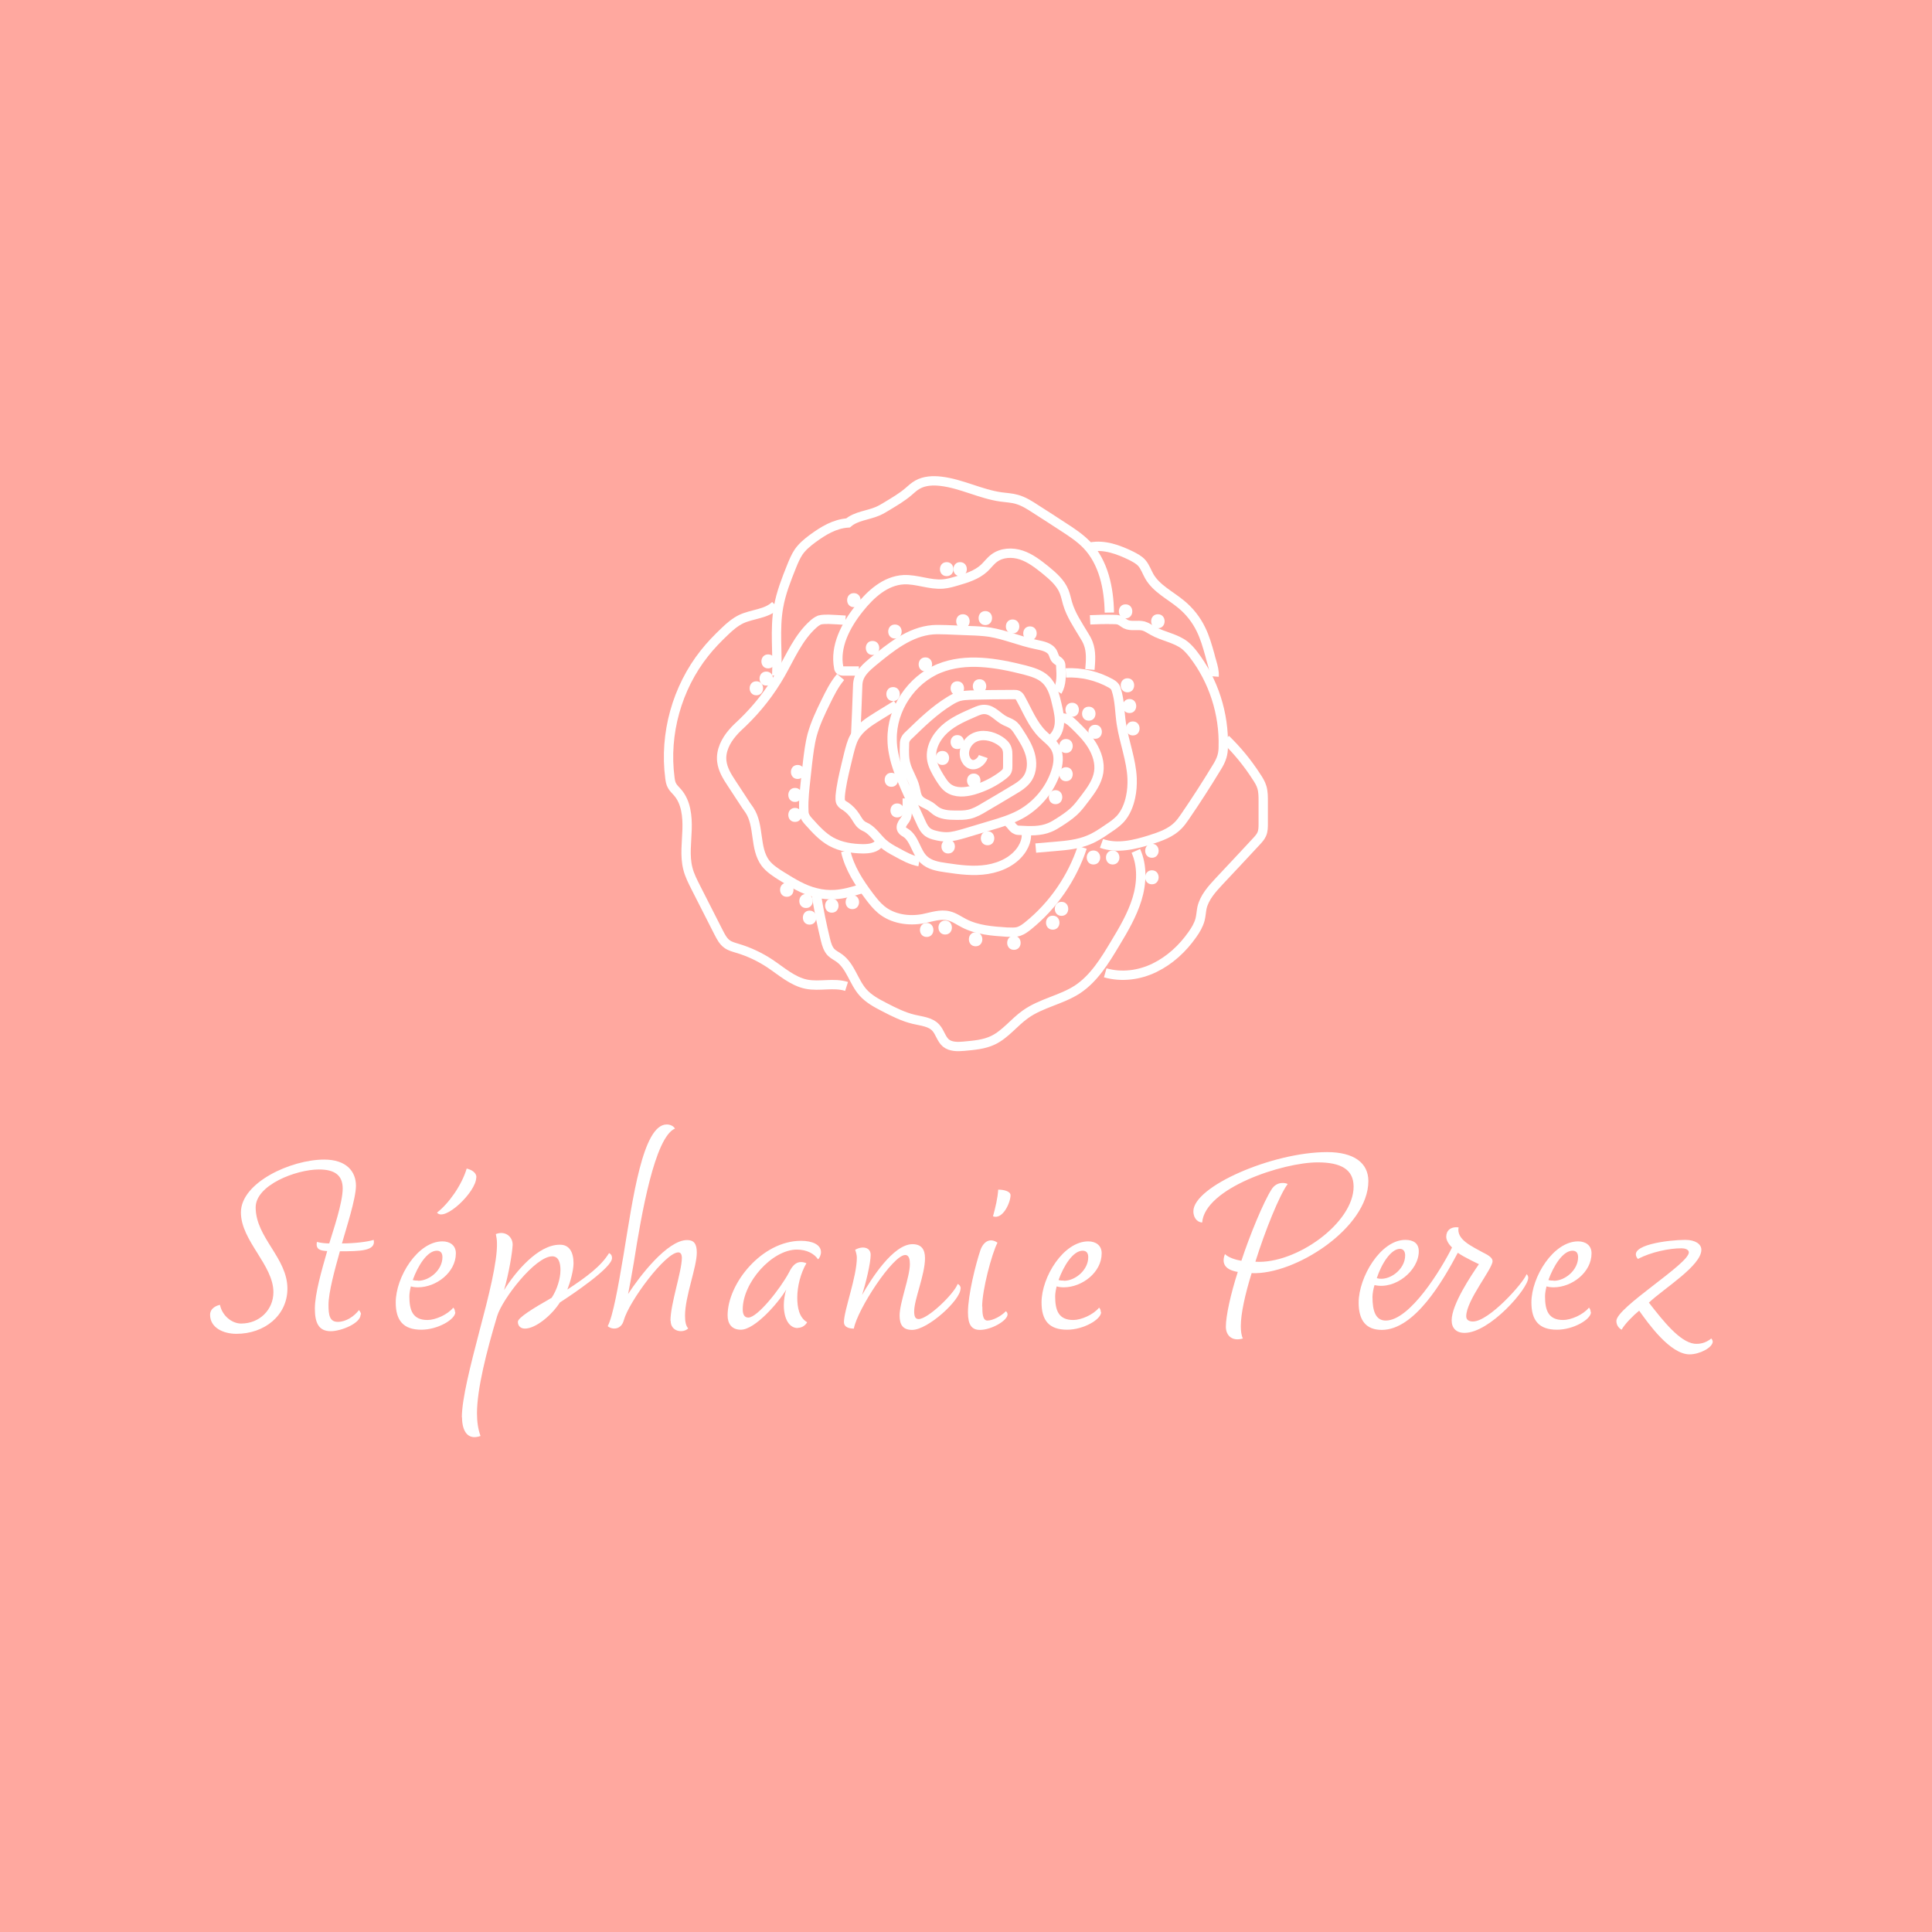 <svg xmlns="http://www.w3.org/2000/svg" id="Calque_2" data-name="Calque 2" viewBox="0 0 103.45 103.45"><defs><style> .cls-1 { fill: #fff; } .cls-2 { fill: none; stroke: #fff; stroke-miterlimit: 10; stroke-width: .5px; } .cls-3 { isolation: isolate; } .cls-4 { fill: #ffa89f; } </style></defs><g id="Calque_2-2" data-name="Calque 2"><g><rect class="cls-4" width="103.45" height="103.45"></rect><g class="cls-3"><path class="cls-1" d="M19.31,70.39c0,.47-1.05.89-1.6.89-.66,0-.85-.47-.85-1.21,0-.79.36-2.04.66-3.08-.36-.02-.63-.08-.55-.49.24.06.47.08.66.08.2-.66.72-2.17.72-2.94,0-.72-.44-1.02-1.27-1.02-1.22,0-3.39.83-3.39,2.03,0,1.62,1.7,2.7,1.7,4.35,0,1.43-1.22,2.42-2.73,2.42-.71,0-1.41-.33-1.41-1.02,0-.36.36-.5.53-.53.11.57.63,1,1.13,1,1,0,1.73-.75,1.73-1.68,0-1.46-1.74-2.75-1.74-4.27,0-1.6,2.68-2.83,4.46-2.83,1.19,0,1.7.64,1.7,1.4,0,.69-.53,2.31-.75,3.09.64,0,1.35-.08,1.7-.19.13.6-.74.61-1.81.61-.27.96-.61,2.2-.61,2.87,0,.55.06.91.5.91s.88-.3,1.13-.63c0,0,.11.12.11.22Z"></path><path class="cls-1" d="M24.38,70.26c0,.39-.94.94-1.82.94-.96,0-1.37-.49-1.37-1.46,0-1.37,1.18-3.27,2.5-3.27.39,0,.72.2.72.64,0,1.02-1.05,1.82-2.03,1.82-.16,0-.28-.02-.38-.05-.05.2-.08.39-.08.53,0,.74.17,1.27.97,1.27.42,0,1.07-.28,1.38-.66,0,0,.09.06.09.22ZM22.39,68.58c.61,0,1.3-.58,1.3-1.26,0-.22-.09-.35-.3-.35-.52,0-1.02.82-1.29,1.57.11.03.2.03.28.03ZM25.5,63.05c0,.77-1.7,2.39-2.1,1.88.63-.49,1.32-1.46,1.59-2.36.31.08.52.24.52.47Z"></path></g><g class="cls-3"><path class="cls-1" d="M24.73,75.9c0-.99.46-2.78.94-4.62.49-1.84.97-3.74.94-4.73,0-.14-.03-.35-.06-.47.5-.2.91.14.9.58-.02.42-.2,1.52-.46,2.42.6-.97,1.82-2.43,2.97-2.43.53-.02.75.41.75.99,0,.38-.17,1-.33,1.41,1.05-.69,1.81-1.26,2.23-1.95,0,0,.16.05.16.25.05.5-2.12,1.96-2.79,2.39-.44.69-1.3,1.4-1.87,1.4-.25,0-.38-.16-.38-.36,0-.22.79-.71,1.81-1.29.28-.42.47-1.02.47-1.48,0-.38-.09-.74-.44-.74-.91,0-2.67,2.28-2.95,3.2-.57,1.9-1.08,3.91-1.08,5.21,0,.44.06.86.19,1.21-.69.25-.99-.27-.99-1Z"></path></g><g class="cls-3"><path class="cls-1" d="M35.9,70.72c0-.9.61-2.65.61-3.36,0-.19-.06-.3-.19-.3-.69,0-2.64,2.62-2.92,3.64-.13.49-.6.53-.86.31.28-.53.56-2.1.85-3.83.49-2.95,1.02-6.97,2.31-6.97.22,0,.38.11.44.22-1.08.47-1.79,4.55-2.2,7.16-.13.77-.24,1.37-.31,1.7.61-.94,2.1-2.89,3.16-2.89.36,0,.52.19.52.67,0,.79-.63,2.34-.63,3.38,0,.33.05.55.17.68-.27.27-.94.19-.94-.41Z"></path><path class="cls-1" d="M42.71,71.11c-.44,0-.74-.47-.74-1.23,0-.24.05-.6.13-.83-.42.71-1.68,2.15-2.43,2.15-.5,0-.71-.33-.71-.77,0-1.71,1.84-3.99,3.93-3.99.6,0,1.07.2,1.07.61,0,.14-.08.33-.16.38-.2-.3-.6-.52-1.13-.52-1.33,0-2.9,1.76-2.9,3.2,0,.3.11.44.3.44.49,0,1.71-1.54,2.18-2.42.2-.42.47-.68.93-.49-.31.53-.49,1.24-.49,1.84,0,.5.09,1.07.53,1.32-.09.16-.27.3-.5.3Z"></path></g><g class="cls-3"><path class="cls-1" d="M51.43,69.01c0,.6-1.74,2.2-2.59,2.2-.5,0-.67-.28-.67-.77,0-.69.55-2.07.55-2.75,0-.22-.03-.49-.25-.49-.66,0-2.56,2.91-2.75,3.94-.17,0-.53-.03-.53-.35,0-.63.69-2.42.69-3.45,0-.14-.05-.31-.09-.42.39-.22.83-.14.83.27,0,.46-.27,1.55-.46,2.15.47-.83,1.66-2.72,2.7-2.72.47,0,.67.27.67.75,0,.88-.58,2.21-.58,2.84,0,.27.05.42.24.42.49,0,1.88-1.33,2.09-1.88.05.02.16.09.16.25Z"></path></g><g class="cls-3"><path class="cls-1" d="M52.6,69.96c0,.3,0,.75.27.75.28,0,.72-.22.99-.5,0,0,.09.06.09.17,0,.33-.86.83-1.48.83-.44,0-.64-.27-.64-.94,0-.93.41-2.57.67-3.34.17-.47.53-.66.91-.39-.31.6-.82,2.54-.82,3.42ZM54.11,64c0,.38-.41,1.32-.94,1.13.13-.47.25-.97.28-1.43.31,0,.66.09.66.3Z"></path><path class="cls-1" d="M58.96,70.26c0,.39-.94.94-1.82.94-.96,0-1.37-.49-1.37-1.46,0-1.37,1.18-3.27,2.5-3.27.39,0,.72.2.72.64,0,1.02-1.05,1.82-2.03,1.82-.16,0-.28-.02-.38-.05-.05.2-.08.39-.08.53,0,.74.17,1.27.97,1.27.42,0,1.07-.28,1.38-.66,0,0,.09.06.09.22ZM56.97,68.58c.61,0,1.3-.58,1.3-1.26,0-.22-.09-.35-.3-.35-.52,0-1.02.82-1.29,1.57.11.03.2.03.28.03Z"></path></g><g class="cls-3"><path class="cls-1" d="M66.3,68.11c-.69-.11-.91-.44-.71-.96.19.19.58.31.88.36.46-1.4,1.19-3.16,1.62-3.83.28-.44.75-.35.86-.28-.44.58-1.22,2.53-1.73,4.16,2.17.14,5.26-2.07,5.26-4.02,0-.93-.69-1.3-1.92-1.3-1.88,0-6.04,1.38-6.19,3.22-.34-.03-.47-.34-.47-.6,0-1.33,4.24-3.17,7.16-3.17,1.44,0,2.21.58,2.21,1.55,0,2.51-3.94,5.04-6.25,4.93-.35,1.13-.58,2.17-.58,2.84,0,.25.03.5.11.66-.58.17-.91-.16-.91-.63,0-.57.25-1.73.64-2.94Z"></path></g><g class="cls-3"><path class="cls-1" d="M79.46,67.09c.27.14.46.27.46.44,0,.41-1.41,2.1-1.41,2.95,0,.19.14.28.36.28.86,0,2.7-2.06,2.87-2.53,0,0,.09.05.09.19,0,.58-2.06,2.95-3.41,2.95-.46,0-.69-.27-.69-.67,0-.85,1.04-2.4,1.46-3.01,0,0-.82-.38-1.13-.61-.79,1.49-2.31,4.13-4.07,4.13-.83,0-1.24-.49-1.24-1.46,0-1.37,1.18-3.36,2.5-3.36.44,0,.72.19.72.61,0,1.04-1.27,2.07-2.37,1.81-.06.19-.11.46-.11.63,0,.74.16,1.27.71,1.27,1.3,0,2.97-2.75,3.55-3.91-.17-.17-.31-.38-.31-.58,0-.33.24-.55.66-.5-.12.66.69,1,1.37,1.38ZM75.24,67.22c0-.2-.09-.35-.28-.35-.46,0-.97.75-1.24,1.57.63.19,1.52-.44,1.52-1.22Z"></path><path class="cls-1" d="M85.19,70.26c0,.39-.94.94-1.82.94-.96,0-1.37-.49-1.37-1.46,0-1.37,1.18-3.27,2.5-3.27.39,0,.72.2.72.64,0,1.02-1.05,1.82-2.03,1.82-.16,0-.28-.02-.38-.05-.05.2-.08.39-.08.53,0,.74.17,1.27.97,1.27.42,0,1.07-.28,1.38-.66,0,0,.09.06.09.22ZM83.2,68.58c.61,0,1.3-.58,1.3-1.26,0-.22-.09-.35-.3-.35-.52,0-1.02.82-1.29,1.57.11.03.2.03.28.03Z"></path><path class="cls-1" d="M91.71,71.83c0,.33-.71.69-1.24.69-1.04,0-2.21-1.65-2.7-2.34-.3.24-.77.71-.94,1.02-.09-.05-.28-.19-.28-.47,0-.72,3.88-3.05,3.88-3.67,0-.16-.22-.22-.39-.22-.67,0-1.62.2-2.34.57-.63-.75,1.68-1.02,2.54-1.02.53,0,.86.22.86.53,0,.85-1.99,2.06-2.81,2.83.77.99,1.65,2.1,2.43,2.2.28.03.61-.03.91-.28.05.05.08.13.08.17Z"></path></g><path class="cls-2" d="M58.36,35.85c.04-.47.08-.96-.09-1.4-.06-.16-.14-.3-.23-.44-.33-.55-.7-1.09-.88-1.71-.06-.21-.1-.42-.18-.62-.19-.48-.6-.83-1-1.16-.4-.32-.81-.64-1.29-.8s-1.05-.14-1.46.17c-.2.15-.35.36-.53.53-.4.37-.95.54-1.47.69-.24.07-.48.14-.73.16-.71.06-1.4-.26-2.11-.23-.98.05-1.78.78-2.39,1.55-.72.9-1.31,2.03-1.09,3.16,0,.04.02.09.05.12.05.05.13.06.2.06h.83"></path><path class="cls-2" d="M45.01,36.25c-.34.4-.57.87-.8,1.34-.28.57-.55,1.14-.72,1.75-.13.49-.19,1-.25,1.5-.03.27-.06.55-.09.82-.06.56-.13,1.13-.11,1.69,0,.11,0,.22.05.33.05.13.14.23.23.33.36.4.72.8,1.19,1.06.51.28,1.11.37,1.69.38.33,0,.71-.04.89-.32"></path><path class="cls-2" d="M58.37,33.19c.41-.02.82-.03,1.23-.02.12,0,.25,0,.36.05s.21.14.32.2c.29.14.64.02.95.1.18.05.34.17.51.26.55.31,1.22.39,1.71.78.17.14.32.31.45.48,1.08,1.4,1.65,3.18,1.6,4.95,0,.18-.02.35-.07.52-.06.21-.17.41-.29.6-.54.89-1.1,1.76-1.69,2.62-.11.16-.23.33-.37.47-.39.4-.94.59-1.47.76-.85.27-1.79.5-2.63.2"></path><path class="cls-2" d="M65.01,36.22c.02-.26-.05-.51-.12-.76-.04-.13-.08-.27-.11-.4-.13-.46-.26-.92-.47-1.35-.25-.52-.61-.98-1.06-1.35-.59-.49-1.33-.84-1.71-1.5-.13-.23-.22-.5-.39-.7-.15-.18-.37-.29-.58-.4-.68-.33-1.43-.61-2.17-.47"></path><path class="cls-2" d="M59.4,32.8c-.02-1.31-.31-2.69-1.21-3.63-.37-.38-.81-.67-1.26-.96-.49-.32-.98-.64-1.47-.95-.32-.21-.65-.42-1.01-.52-.27-.08-.56-.09-.84-.13-1.1-.15-2.12-.71-3.23-.84-.42-.05-.88-.03-1.25.18-.18.1-.33.24-.49.38-.34.29-.73.52-1.11.75-.18.11-.36.22-.55.3-.52.22-1.14.25-1.57.62-.72.05-1.31.41-1.9.84-.28.21-.55.43-.75.72-.16.24-.27.51-.38.78-.28.7-.56,1.41-.69,2.15-.22,1.21-.04,2.46-.1,3.69"></path><path class="cls-2" d="M45.27,33.21c-.3-.02-.6-.04-.9-.05-.17,0-.34,0-.49.04-.12.05-.23.13-.33.22-.8.71-1.23,1.75-1.76,2.68-.55.96-1.23,1.83-2.03,2.6-.18.17-.36.33-.52.52-.38.43-.66.99-.59,1.55.05.43.29.82.53,1.18.2.3.39.6.59.9.11.18.24.36.36.53.55.83.26,2.03.85,2.83.23.3.56.51.88.71.58.36,1.16.72,1.82.88.34.09.69.12,1.03.1.47-.03.93-.16,1.38-.3"></path><path class="cls-2" d="M45.28,45.57c.2.9.72,1.7,1.28,2.44.19.25.38.49.62.69.61.51,1.48.64,2.26.49.45-.09.91-.26,1.36-.15.3.07.55.26.83.4.7.36,1.51.42,2.29.47.21,0,.43.03.64-.04.18-.06.34-.18.49-.3,1.34-1.08,2.36-2.56,2.9-4.2"></path><path class="cls-2" d="M60.82,45.56c.36.8.32,1.75.06,2.59s-.71,1.61-1.17,2.37c-.55.92-1.13,1.87-2.02,2.46-.86.56-1.94.73-2.78,1.33-.61.43-1.07,1.07-1.74,1.39-.48.23-1.02.27-1.55.32-.33.03-.71.04-.97-.17-.25-.21-.32-.58-.54-.82-.29-.32-.77-.35-1.18-.45-.55-.13-1.07-.39-1.57-.65-.41-.21-.84-.44-1.15-.79-.5-.56-.66-1.4-1.27-1.84-.15-.11-.31-.18-.44-.31-.17-.18-.24-.43-.3-.67-.19-.78-.35-1.56-.48-2.36"></path><path class="cls-2" d="M41.52,32.41c-.47.47-1.23.46-1.83.74-.33.16-.61.4-.87.65-.39.37-.77.76-1.1,1.18-1.47,1.85-2.16,4.32-1.85,6.67.02.15.04.3.12.43.07.13.19.23.29.35.46.53.53,1.28.51,1.98s-.13,1.41.04,2.09c.09.37.27.71.44,1.05.4.79.81,1.59,1.21,2.38.12.23.24.47.45.62.16.12.37.17.56.23.61.18,1.2.46,1.73.81.63.42,1.22.96,1.96,1.11.71.14,1.46-.1,2.15.12"></path><path class="cls-2" d="M59.18,52.09c.87.25,1.82.13,2.64-.27s1.5-1.03,2.02-1.77c.18-.25.34-.52.42-.82.05-.2.06-.42.1-.62.13-.56.53-1,.92-1.42.67-.71,1.34-1.43,2-2.14.11-.12.22-.24.28-.38.08-.18.08-.38.08-.57v-1.19c0-.25,0-.51-.07-.75-.06-.21-.18-.4-.3-.58-.47-.73-1.02-1.4-1.64-2"></path><path class="cls-2" d="M52.65,40.51c-.1.29-.44.54-.72.39-.07-.04-.13-.09-.17-.16-.28-.4-.05-1,.38-1.23s.97-.12,1.38.14c.17.11.34.25.4.45.04.11.04.24.04.36v.53c0,.1,0,.2-.04.29s-.12.15-.19.21c-.47.37-1.02.64-1.6.81-.45.13-.97.17-1.35-.1-.21-.15-.35-.39-.49-.61-.16-.27-.33-.56-.39-.87-.12-.61.2-1.24.67-1.67s1.05-.67,1.62-.92c.18-.08.37-.16.57-.14.41.03.69.43,1.06.61.12.06.25.1.37.18.16.1.27.27.37.43.24.37.48.75.6,1.17s.11.9-.12,1.27c-.19.3-.51.5-.82.68-.5.3-1,.6-1.5.89-.26.16-.53.31-.82.38-.25.06-.5.05-.76.05-.35,0-.73-.03-1.02-.23-.11-.08-.21-.18-.32-.25-.2-.13-.45-.19-.6-.38-.14-.17-.15-.42-.21-.63-.1-.43-.38-.81-.49-1.24-.09-.33-.08-.67-.07-1.01,0-.1,0-.2.04-.29.04-.11.13-.2.22-.28.67-.65,1.35-1.31,2.15-1.8.16-.1.34-.2.52-.25.19-.05.39-.06.59-.07.78-.02,1.56-.03,2.34-.03.07,0,.14,0,.2.03.08.04.13.12.17.2.36.65.64,1.37,1.16,1.89.25.25.55.45.71.76.2.39.14.86,0,1.27-.31.95-1,1.77-1.88,2.26-.5.27-1.05.44-1.6.6-.47.14-.93.28-1.4.42-.32.09-.64.19-.97.19-.2,0-.4-.03-.59-.08-.14-.03-.28-.08-.4-.16-.18-.13-.29-.34-.38-.55-.28-.6-.55-1.21-.82-1.81-.26-.6-.52-1.22-.64-1.86-.05-.25-.08-.5-.08-.75-.03-1.62,1.02-3.2,2.52-3.81,1.43-.58,3.06-.3,4.56.08.41.11.84.23,1.14.52.37.35.5.87.61,1.36.08.34.16.7.12,1.05s-.23.71-.56.85"></path><path class="cls-2" d="M56.84,38.45c.25-.04.47.15.65.32.36.35.73.71.99,1.14s.43.94.35,1.44c-.08.51-.39.94-.7,1.35-.2.26-.39.53-.63.75s-.51.4-.79.58c-.16.1-.33.21-.51.28-.5.21-1.06.18-1.61.15-.06,0-.12,0-.18-.03-.22-.08-.31-.41-.54-.44"></path><path class="cls-2" d="M48.58,42.75v.57c0,.15,0,.31-.05.45-.05.12-.14.21-.21.33s-.09.26,0,.36c.04.06.11.09.17.13.49.31.55,1.03.97,1.43.31.3.76.38,1.19.44.74.11,1.48.21,2.22.09s1.46-.47,1.86-1.1c.14-.23.24-.5.23-.77"></path><path class="cls-2" d="M55.46,45.41l1.05-.09c.6-.05,1.21-.11,1.77-.34.38-.15.72-.38,1.05-.61.23-.15.46-.31.65-.51.3-.33.47-.76.56-1.19.07-.32.09-.65.08-.98-.04-1-.43-1.96-.58-2.95-.09-.6-.08-1.23-.27-1.81-.02-.06-.04-.13-.09-.18-.05-.06-.12-.11-.19-.15-.73-.41-1.58-.61-2.42-.57"></path><path class="cls-2" d="M56.62,37.02c.23-.39.21-.87.18-1.32,0-.08,0-.16-.05-.22-.05-.08-.15-.11-.21-.18-.09-.09-.11-.23-.17-.35-.16-.3-.55-.37-.89-.44-.84-.17-1.64-.52-2.48-.66-.35-.05-.71-.07-1.07-.08-.41-.02-.83-.03-1.24-.05-.25,0-.49-.02-.74,0-1.24.1-2.27.94-3.23,1.73-.31.26-.64.55-.75.94-.04.15-.05.31-.05.46-.03.82-.06,1.64-.1,2.47"></path><path class="cls-2" d="M48,37.74l-.96.59c-.5.31-1.01.63-1.29,1.14-.15.27-.22.58-.3.88-.05.21-.1.41-.15.62-.13.55-.26,1.1-.31,1.65,0,.12-.02.25.04.35.05.09.15.15.24.2.22.15.4.34.54.56.1.15.18.32.32.43.08.07.18.11.28.16.34.2.56.55.85.82.22.2.48.35.75.49.38.21.77.43,1.21.51"></path><path class="cls-1" d="M41.13,35.79c.48,0,.48-.75,0-.75s-.48.75,0,.75h0Z"></path><path class="cls-1" d="M51.26,40.11c.48,0,.48-.75,0-.75s-.48.75,0,.75h0Z"></path><path class="cls-1" d="M50.46,40.96c.48,0,.48-.75,0-.75s-.48.75,0,.75h0Z"></path><path class="cls-1" d="M52.14,42.17c.48,0,.48-.75,0-.75s-.48.75,0,.75h0Z"></path><path class="cls-1" d="M47.73,42.13c.48,0,.48-.75,0-.75s-.48.75,0,.75h0Z"></path><path class="cls-1" d="M48.04,43.77c.48,0,.48-.75,0-.75s-.48.75,0,.75h0Z"></path><path class="cls-1" d="M50.77,45.7c.48,0,.48-.75,0-.75s-.48.75,0,.75h0Z"></path><path class="cls-1" d="M52.88,45.26c.48,0,.48-.75,0-.75s-.48.75,0,.75h0Z"></path><path class="cls-1" d="M56.52,43.06c.48,0,.48-.75,0-.75s-.48.75,0,.75h0Z"></path><path class="cls-1" d="M57.08,41.83c.48,0,.48-.75,0-.75s-.48.75,0,.75h0Z"></path><path class="cls-1" d="M57.08,40.32c.48,0,.48-.75,0-.75s-.48.75,0,.75h0Z"></path><path class="cls-1" d="M57.41,38.38c.48,0,.48-.75,0-.75s-.48.75,0,.75h0Z"></path><path class="cls-1" d="M58.3,38.59c.48,0,.48-.75,0-.75s-.48.75,0,.75h0Z"></path><path class="cls-1" d="M60.37,37.07c.48,0,.48-.75,0-.75s-.48.75,0,.75h0Z"></path><path class="cls-1" d="M60.48,38.18c.48,0,.48-.75,0-.75s-.48.75,0,.75h0Z"></path><path class="cls-1" d="M60.66,39.38c.48,0,.48-.75,0-.75s-.48.75,0,.75h0Z"></path><path class="cls-1" d="M58.64,39.56c.48,0,.48-.75,0-.75s-.48.75,0,.75h0Z"></path><path class="cls-1" d="M49.55,35.95c.48,0,.48-.75,0-.75s-.48.75,0,.75h0Z"></path><path class="cls-1" d="M47.82,37.54c.48,0,.48-.75,0-.75s-.48.75,0,.75h0Z"></path><path class="cls-1" d="M46.72,35.07c.48,0,.48-.75,0-.75s-.48.75,0,.75h0Z"></path><path class="cls-1" d="M47.92,34.19c.48,0,.48-.75,0-.75s-.48.75,0,.75h0Z"></path><path class="cls-1" d="M51.56,33.64c.48,0,.48-.75,0-.75s-.48.75,0,.75h0Z"></path><path class="cls-1" d="M52.76,33.47c.48,0,.48-.75,0-.75s-.48.75,0,.75h0Z"></path><path class="cls-1" d="M54.22,33.92c.48,0,.48-.75,0-.75s-.48.75,0,.75h0Z"></path><path class="cls-1" d="M55.15,34.29c.48,0,.48-.75,0-.75s-.48.75,0,.75h0Z"></path><path class="cls-1" d="M60.27,33.11c.48,0,.48-.75,0-.75s-.48.75,0,.75h0Z"></path><path class="cls-1" d="M62,33.64c.48,0,.48-.75,0-.75s-.48.75,0,.75h0Z"></path><path class="cls-1" d="M50.69,30.85c.48,0,.48-.75,0-.75s-.48.75,0,.75h0Z"></path><path class="cls-1" d="M51.41,30.85c.48,0,.48-.75,0-.75s-.48.75,0,.75h0Z"></path><path class="cls-1" d="M45.72,32.51c.48,0,.48-.75,0-.75s-.48.75,0,.75h0Z"></path><path class="cls-1" d="M41.03,36.71c.48,0,.48-.75,0-.75s-.48.75,0,.75h0Z"></path><path class="cls-1" d="M40.5,37.23c.48,0,.48-.75,0-.75s-.48.75,0,.75h0Z"></path><path class="cls-1" d="M42.71,41.71c.48,0,.48-.75,0-.75s-.48.75,0,.75h0Z"></path><path class="cls-1" d="M42.57,42.94c.48,0,.48-.75,0-.75s-.48.75,0,.75h0Z"></path><path class="cls-1" d="M42.57,44.01c.48,0,.48-.75,0-.75s-.48.75,0,.75h0Z"></path><path class="cls-1" d="M42.13,48.02c.48,0,.48-.75,0-.75s-.48.75,0,.75h0Z"></path><path class="cls-1" d="M43.16,48.62c.48,0,.48-.75,0-.75s-.48.75,0,.75h0Z"></path><path class="cls-1" d="M43.35,49.51c.48,0,.48-.75,0-.75s-.48.75,0,.75h0Z"></path><path class="cls-1" d="M44.54,48.87c.48,0,.48-.75,0-.75s-.48.75,0,.75h0Z"></path><path class="cls-1" d="M45.64,48.68c.48,0,.48-.75,0-.75s-.48.75,0,.75h0Z"></path><path class="cls-1" d="M49.62,50.17c.48,0,.48-.75,0-.75s-.48.75,0,.75h0Z"></path><path class="cls-1" d="M50.61,50.04c.48,0,.48-.75,0-.75s-.48.75,0,.75h0Z"></path><path class="cls-1" d="M52.24,50.67c.48,0,.48-.75,0-.75s-.48.75,0,.75h0Z"></path><path class="cls-1" d="M54.29,50.86c.48,0,.48-.75,0-.75s-.48.75,0,.75h0Z"></path><path class="cls-1" d="M56.37,49.78c.48,0,.48-.75,0-.75s-.48.75,0,.75h0Z"></path><path class="cls-1" d="M56.84,49.04c.48,0,.48-.75,0-.75s-.48.75,0,.75h0Z"></path><path class="cls-1" d="M58.55,46.29c.48,0,.48-.75,0-.75s-.48.75,0,.75h0Z"></path><path class="cls-1" d="M59.58,46.29c.48,0,.48-.75,0-.75s-.48.75,0,.75h0Z"></path><path class="cls-1" d="M61.68,47.35c.48,0,.48-.75,0-.75s-.48.75,0,.75h0Z"></path><path class="cls-1" d="M61.68,45.93c.48,0,.48-.75,0-.75s-.48.75,0,.75h0Z"></path><path class="cls-1" d="M51.26,37.23c.48,0,.48-.75,0-.75s-.48.75,0,.75h0Z"></path><path class="cls-1" d="M52.45,37.12c.48,0,.48-.75,0-.75s-.48.75,0,.75h0Z"></path></g></g></svg>